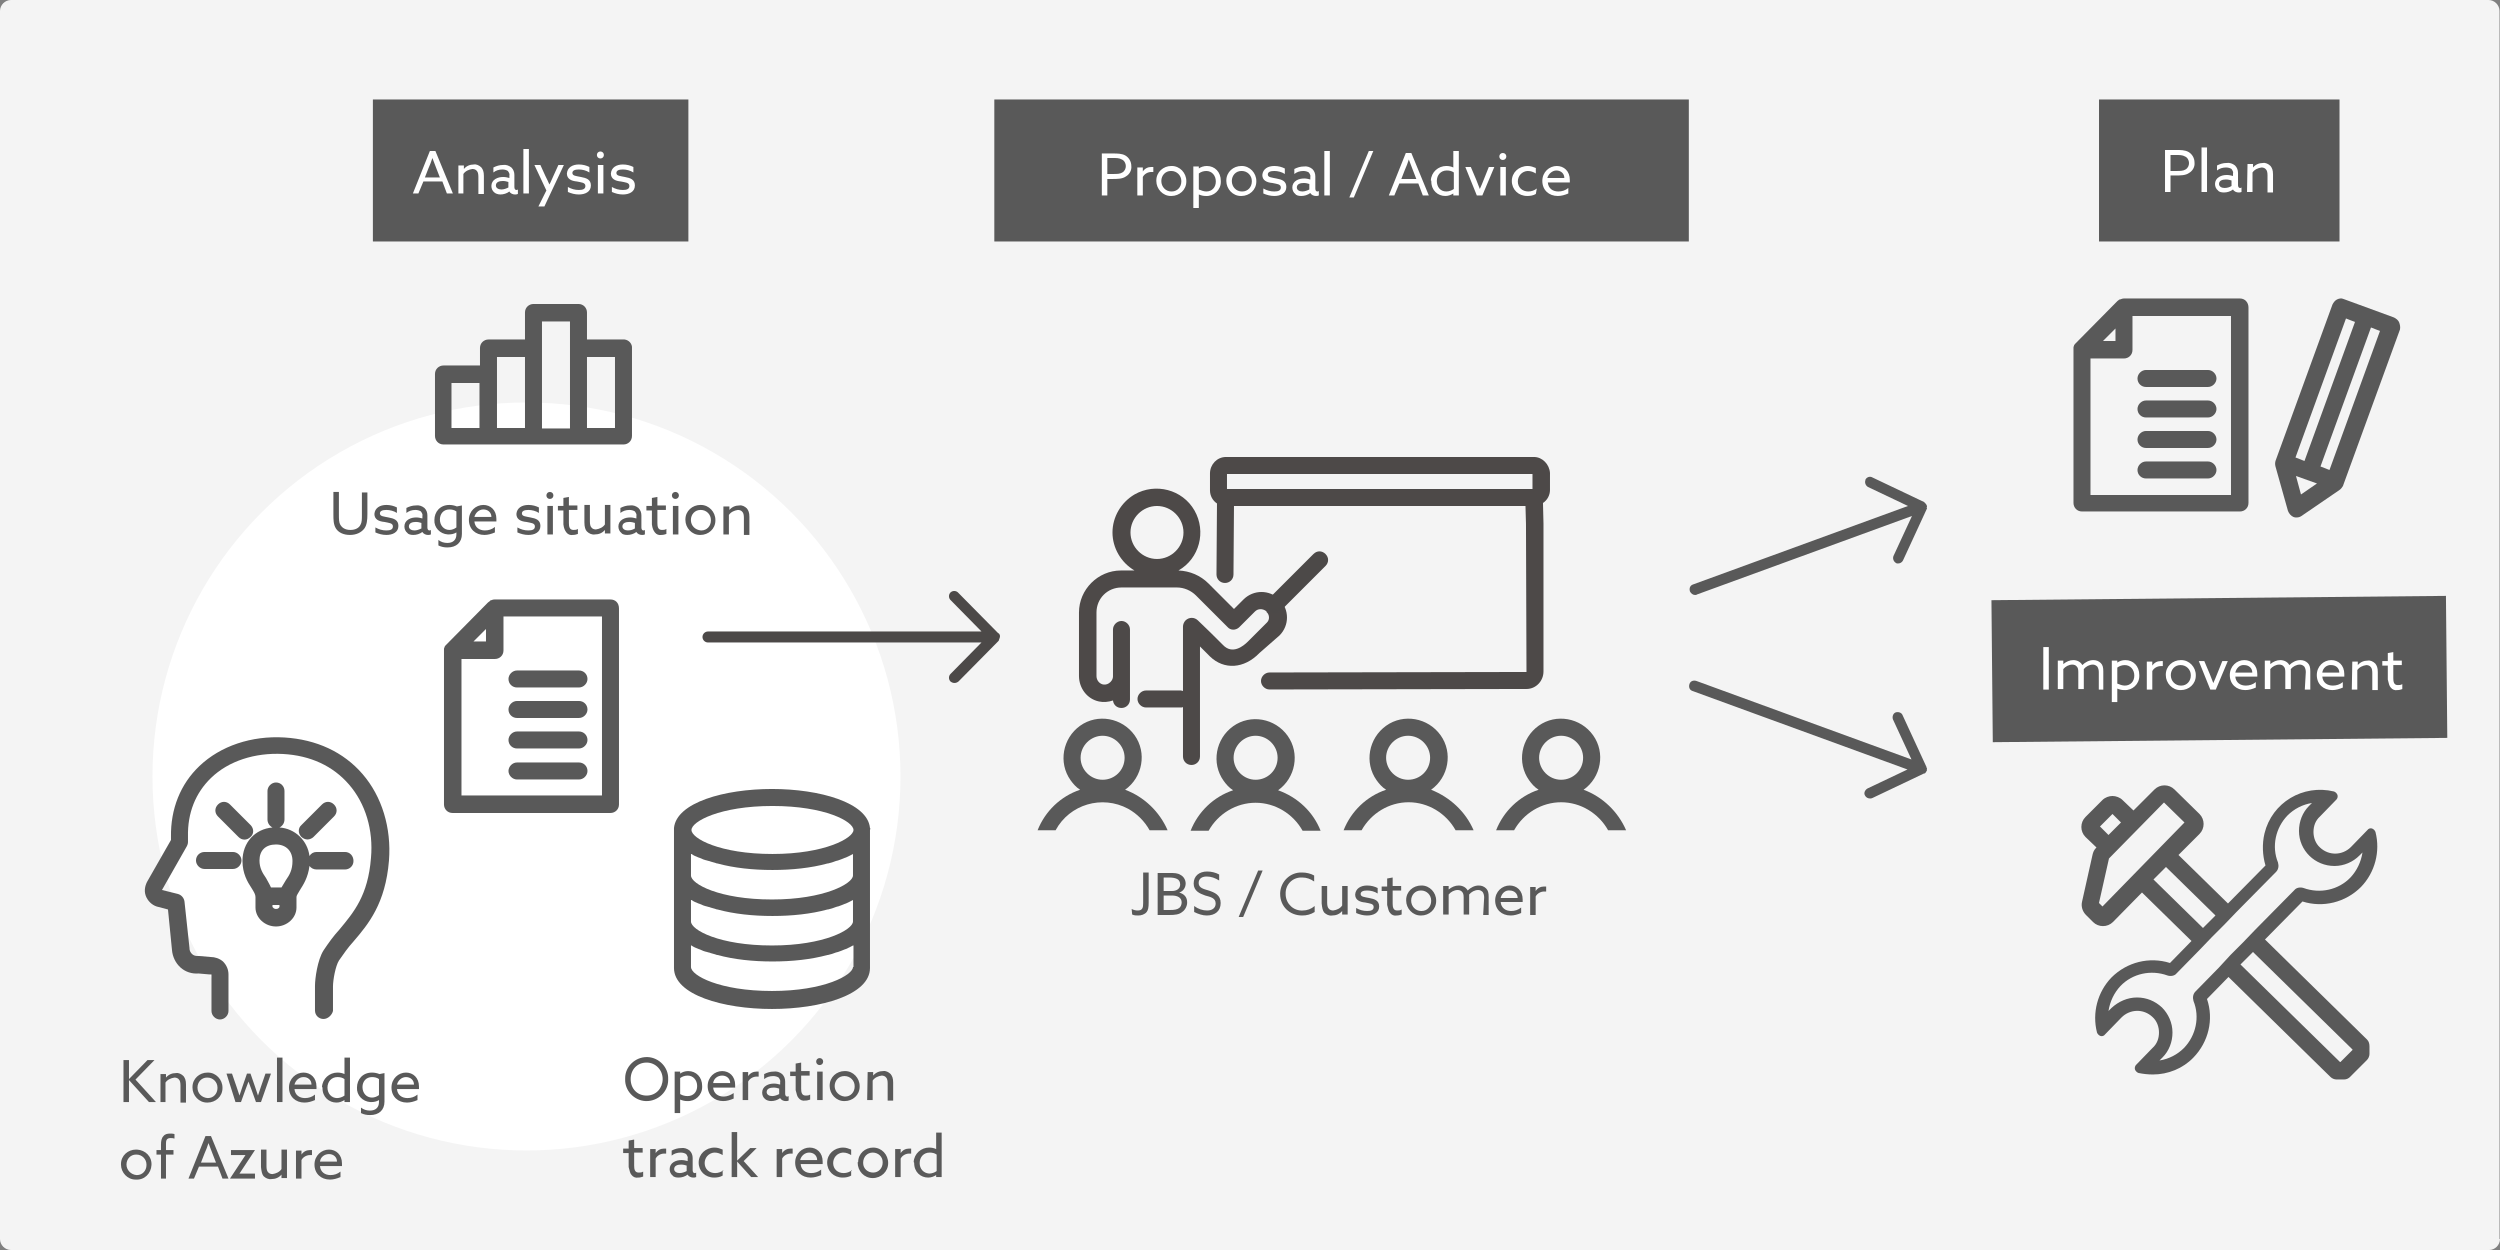 <?xml version="1.0" encoding="utf-8"?>
<!-- Generator: Adobe Illustrator 27.5.0, SVG Export Plug-In . SVG Version: 6.00 Build 0)  -->
<svg version="1.1" id="img07_1_" xmlns="http://www.w3.org/2000/svg" xmlns:xlink="http://www.w3.org/1999/xlink" x="0px" y="0px"
	 viewBox="0 0 500 250" style="enable-background:new 0 0 500 250;" xml:space="preserve">
<rect x="0" y="0" width="500" height="250" fill="#808080" stroke="none"/>
<style type="text/css">
	.st0{fill:#F4F4F4;}
	.st1{fill:#FFFFFF;}
	.st2{fill:#4C4948;}
	.st3{fill:#595959;}
	.st4{fill:#4D4948;}
</style>
<g id="グループ_1">
	<path id="パス_1" class="st0" d="M500,247.8c0,1.2-1,2.2-2.2,2.2H2.2C1,250,0,249,0,247.8V2.2C0,1,1,0,2.2,0h495.5
		c1.2,0,2.2,1,2.2,2.2v245.6H500z"/>
</g>
<g id="グループ_15" transform="translate(59.896 59.596)">
	<circle id="楕円形_1" class="st1" cx="45.4" cy="95.7" r="74.8"/>
	<path id="パス_2" class="st2" d="M140,68.1c0-0.1,0.1-0.2,0.1-0.4l0,0c0-0.1,0-0.3-0.1-0.4c0-0.1-0.1-0.2-0.2-0.2
		c0-0.1,0-0.1-0.1-0.1c0,0,0,0,0,0l-8-8.1c-0.4-0.4-1.1-0.4-1.5,0c-0.4,0.4-0.4,1.1,0,1.5l6.2,6.3H81.7c-0.6,0-1.1,0.5-1.1,1.1
		s0.5,1.1,1.1,1.1h54.7l-6.2,6.3c-0.4,0.4-0.4,1.1,0,1.5c0.5,0.4,1.1,0.4,1.6,0l8-8.1c0-0.1,0-0.1,0.1-0.1c0,0,0,0,0,0
		C139.9,68.2,140,68.2,140,68.1z"/>
	<path id="パス_3" class="st3" d="M325.5,41.8c0-0.1,0-0.3-0.1-0.4l0,0c0-0.1-0.1-0.2-0.2-0.3l-0.2-0.2l-0.1-0.1l-10.3-4.9
		c-0.5-0.3-1.1-0.1-1.4,0.4c0,0,0,0,0,0.1c-0.2,0.5,0,1.1,0.5,1.4l8,3.8l-43,15.7c-0.6,0.2-0.8,0.8-0.6,1.4c0.2,0.4,0.6,0.7,1,0.7
		c0.1,0,0.3,0,0.4-0.1l43-15.7l-3.7,8c-0.2,0.5,0,1.1,0.5,1.4c0.1,0.1,0.3,0.1,0.4,0.1c0.4,0,0.8-0.2,1-0.6l4.8-10.4l0,0V42
		C325.4,42,325.4,41.9,325.5,41.8z"/>
	<path id="パス_4" class="st3" d="M325.5,94.2c0-0.1,0-0.2-0.1-0.3v-0.1l0,0l-4.8-10.4c-0.2-0.5-0.9-0.7-1.4-0.5
		c-0.5,0.2-0.7,0.9-0.5,1.4l0,0l3.7,8l-43-15.7c-0.6-0.2-1.2,0-1.4,0.6c-0.2,0.6,0,1.2,0.6,1.4l43,15.7l-8,3.8
		c-0.5,0.3-0.8,0.9-0.5,1.4c0.2,0.4,0.6,0.6,1,0.6c0.2,0,0.3,0,0.5-0.1l10.3-4.9h0.1c0.1,0,0.2-0.1,0.2-0.2c0.1,0,0.1,0,0.1-0.1
		c0,0,0,0,0,0c0.1-0.1,0.1-0.2,0.2-0.3l0,0C325.4,94.4,325.5,94.3,325.5,94.2z"/>
	<path id="パス_5" class="st3" d="M64.8,8.3h-7.3V2.9c0-0.9-0.7-1.7-1.7-1.7c0,0,0,0,0,0h-9c-0.9,0-1.7,0.7-1.7,1.7c0,0,0,0,0,0
		v5.4h-7.3c-0.9,0-1.7,0.7-1.7,1.7c0,0,0,0,0,0v3.5h-7.3c-0.9,0-1.7,0.7-1.7,1.7c0,0,0,0,0,0v12.4c0,0.9,0.7,1.7,1.7,1.7
		c0,0,0,0,0,0h36c0.9,0,1.7-0.7,1.7-1.7c0,0,0,0,0,0V10.1c0.1-0.9-0.6-1.7-1.5-1.8C64.9,8.3,64.9,8.3,64.8,8.3z M30.4,17H36v9h-5.6
		V17z M39.5,15.3v-3.5h5.6V26h-5.6L39.5,15.3z M48.5,10.1V4.7h5.6v21.4h-5.6V10.1z M63.1,26h-5.6V11.8h5.6V26z"/>
	<g id="グループ_2" transform="translate(181.784 234.492)">
		<path id="パス_69" class="st3" d="M-174.5-188.4c0.5,0.8,1.5,1.3,2.8,1.3c1.3,0,2.3-0.5,2.9-1.3c0.5-0.7,0.6-1.7,0.6-2.9v-4.3
			h-1.1v4.4c0,1,0,1.6-0.3,2.1c-0.3,0.6-1,1-2,1c-1.1,0-1.7-0.5-2-1c-0.3-0.5-0.3-1.1-0.3-2.2v-4.4h-1.1v4.5
			C-175-190.2-175-189.2-174.5-188.4z M-166.6-187.6c0.7,0.3,1.4,0.5,2.2,0.5c1.2,0,2.4-0.5,2.4-1.8c0-1.2-0.9-1.5-2-1.7
			c-0.9-0.2-1.7-0.2-1.7-0.8c0-0.5,0.5-0.7,1.3-0.7c0.7,0,1.5,0.2,2.1,0.6v-1.1c-0.6-0.3-1.3-0.5-2.1-0.5c-1.3,0-2.3,0.6-2.4,1.8
			c0,1.1,0.9,1.5,2,1.6c0.9,0.2,1.7,0.2,1.7,0.9c0,0.6-0.5,0.8-1.3,0.8c-0.8,0-1.5-0.2-2.2-0.6L-166.6-187.6z M-159-187.1
			c0.6,0,1.3-0.2,1.8-0.6h0c0.2,0.4,0.7,0.6,1.1,0.6c0.2,0,0.4,0,0.6-0.1v-0.9c-0.1,0.1-0.2,0.1-0.3,0.1c-0.3,0-0.4-0.3-0.4-0.6
			v-2.4c0-0.6-0.2-1.1-0.6-1.5c-0.5-0.4-1.1-0.6-1.7-0.5c-0.7,0-1.3,0.2-1.9,0.5v1c0.5-0.4,1.1-0.6,1.8-0.6c0.4,0,0.8,0.1,1.1,0.3
			c0.2,0.3,0.4,0.6,0.3,0.9v0.5c-0.4-0.1-0.8-0.2-1.2-0.2c-0.6,0-1.1,0.1-1.6,0.4c-0.5,0.3-0.8,0.8-0.8,1.4c0,0.5,0.2,1,0.6,1.3
			C-160-187.2-159.5-187.1-159-187.1z M-158.8-188c-0.6,0-1.1-0.3-1.1-0.8c0-0.7,0.7-0.9,1.4-0.9c0.4,0,0.8,0.1,1.1,0.2v1.1
			C-157.8-188.2-158.3-188-158.8-188z M-154-185c0.6,0.3,1.2,0.4,1.8,0.4c1.8,0,2.9-1,2.9-2.7v-5.7l-1,0.2c-0.5-0.2-1-0.3-1.5-0.3
			c-1.9,0-3,1.4-3,3c-0.1,1.5,1.1,2.8,2.7,2.9c0,0,0.1,0,0.1,0c0.6,0,1.1-0.1,1.6-0.4l0,0v0.4c0,1.1-0.7,1.7-1.8,1.7
			c-0.7,0-1.3-0.2-1.8-0.6L-154-185z M-153.7-190.2c0-1.1,0.7-2,1.9-2c0.5,0,1,0.1,1.4,0.4v3.2c-0.4,0.3-0.9,0.5-1.4,0.5
			C-152.9-188.1-153.7-189-153.7-190.2z M-142.4-189.8c0-0.2,0-0.4,0-0.5c0-1.8-1.2-2.8-2.6-2.8c-1.5,0-2.9,1.2-2.9,3s1.3,3,3.1,3
			c0.7,0,1.4-0.2,2.1-0.5v-1.1c-0.6,0.5-1.3,0.7-2,0.7c-1.1,0-2-0.6-2.1-1.8L-142.4-189.8z M-145-192.2c0.9,0,1.6,0.6,1.6,1.5
			c0,0,0,0,0,0h-3.4C-146.6-191.5-145.9-192.2-145-192.2z M-138.2-187.6c0.7,0.3,1.4,0.5,2.2,0.5c1.2,0,2.4-0.5,2.4-1.8
			c0-1.2-0.9-1.5-2-1.7c-0.9-0.2-1.7-0.2-1.7-0.8c0-0.5,0.5-0.7,1.3-0.7c0.7,0,1.5,0.2,2.1,0.6v-1.1c-0.6-0.3-1.3-0.5-2.1-0.5
			c-1.3,0-2.3,0.6-2.4,1.8c0,1.1,0.9,1.5,2,1.6c0.9,0.2,1.7,0.2,1.7,0.9c0,0.6-0.5,0.8-1.3,0.8c-0.8,0-1.5-0.2-2.2-0.6V-187.6z
			 M-132.4-195c0,0.4,0.3,0.7,0.7,0.7c0,0,0,0,0,0c0.4,0,0.7-0.3,0.7-0.7c0,0,0,0,0,0c0-0.4-0.3-0.7-0.7-0.7c0,0,0,0,0,0
			C-132.1-195.7-132.4-195.4-132.4-195C-132.4-195-132.4-195-132.4-195z M-132.2-187.2h1.1v-5.7h-1.1V-187.2z M-128.4-187.6
			c0.3,0.4,0.8,0.6,1.3,0.5c0.4,0,0.7-0.1,1-0.2v-1c-0.3,0.2-0.6,0.2-0.9,0.2c-0.8,0-0.9-0.7-0.9-1.4v-2.6h1.7v-0.9h-1.7v-1.7
			l-1.1,0.2v1.6h-1.1v0.9h1.1v2.8C-128.9-188.4-128.7-188-128.4-187.6L-128.4-187.6z M-124.3-187.8c0.4,0.4,1,0.7,1.6,0.6
			c0.8,0,1.5-0.3,2-0.9l0,0v0.7h1.1v-5.7h-1.1v3.9c-0.4,0.6-1.1,0.9-1.8,1c-0.3,0-0.7-0.1-0.9-0.4c-0.2-0.2-0.3-0.6-0.3-1.2v-3.3
			h-1.1v3.5C-124.8-188.7-124.6-188.1-124.3-187.8L-124.3-187.8z M-116.2-187.1c0.6,0,1.3-0.2,1.8-0.6h0c0.2,0.4,0.7,0.6,1.1,0.6
			c0.2,0,0.4,0,0.6-0.1v-0.9c-0.1,0.1-0.2,0.1-0.3,0.1c-0.3,0-0.4-0.3-0.4-0.6v-2.4c0-0.6-0.2-1.1-0.6-1.5c-0.5-0.4-1.1-0.6-1.7-0.5
			c-0.7,0-1.3,0.2-1.9,0.5v1c0.5-0.4,1.1-0.6,1.8-0.6c0.4,0,0.8,0.1,1.1,0.3c0.2,0.3,0.4,0.6,0.3,0.9v0.5c-0.4-0.1-0.8-0.2-1.2-0.2
			c-0.6,0-1.1,0.1-1.6,0.4c-0.5,0.3-0.8,0.8-0.8,1.4c0,0.5,0.2,1,0.6,1.3C-117.2-187.2-116.7-187.1-116.2-187.1z M-116.1-188
			c-0.6,0-1.1-0.3-1.1-0.8c0-0.7,0.7-0.9,1.4-0.9c0.4,0,0.8,0.1,1.1,0.2v1.1C-115-188.2-115.5-188-116.1-188z M-110.7-187.6
			c0.3,0.4,0.8,0.6,1.3,0.5c0.4,0,0.7-0.1,1-0.2v-1c-0.3,0.2-0.6,0.2-0.9,0.2c-0.8,0-0.9-0.7-0.9-1.4v-2.6h1.7v-0.9h-1.7v-1.7
			l-1.1,0.2v1.6h-1.1v0.9h1.1v2.8C-111.2-188.4-111-188-110.7-187.6z M-107.3-195c0,0.4,0.3,0.7,0.7,0.7c0,0,0,0,0,0
			c0.4,0,0.7-0.3,0.7-0.7c0,0,0,0,0,0c0-0.4-0.3-0.7-0.7-0.7c0,0,0,0,0,0C-107-195.7-107.3-195.4-107.3-195
			C-107.3-195-107.3-195-107.3-195z M-107.1-187.2h1.1v-5.7h-1.1V-187.2z M-104.6-190.1c0,1.6,1.3,3,2.9,3c0,0,0.1,0,0.1,0
			c1.6,0,3-1.2,3-2.9c0,0,0-0.1,0-0.1c0-1.6-1.3-3-2.9-3c0,0-0.1,0-0.1,0c-1.6,0-3,1.2-3,2.9C-104.6-190.2-104.6-190.2-104.6-190.1
			L-104.6-190.1z M-103.5-190.1c0-1.1,0.8-2,1.9-2c0,0,0.1,0,0.1,0c1.1,0,2,0.9,2,2c0,0,0,0.1,0,0.1c0,1.1-0.8,2-1.9,2
			c0,0-0.1,0-0.1,0C-102.6-188.1-103.5-188.9-103.5-190.1C-103.5-190-103.5-190.1-103.5-190.1z M-97-187.2h1.1v-3.9
			c0.4-0.6,1.1-0.9,1.8-1c0.3,0,0.7,0.1,0.9,0.4c0.2,0.2,0.3,0.6,0.3,1.2v3.4h1.1v-3.6c0-0.9-0.2-1.3-0.5-1.7
			c-0.4-0.4-1-0.7-1.5-0.6c-0.8,0-1.5,0.3-2,0.9l0,0v-0.7H-97L-97-187.2z"/>
	</g>
	<g id="グループ_4" transform="translate(183.581)">
		<rect id="長方形_1" x="-168.9" y="-39.7" class="st3" width="63.1" height="28.4"/>
		<path id="パス_68" class="st1" d="M-160.9-20.9h1.1l1-2.4h3.8l0.9,2.4h1.2l-3.5-8.5h-1.1L-160.9-20.9z M-157.8-25.9
			c0.3-0.7,0.6-1.4,0.8-2.1h0c0.3,0.7,0.5,1.4,0.8,2.1l0.7,1.8h-3L-157.8-25.9z M-151.9-20.9h1.1v-3.9c0.4-0.6,1.1-0.9,1.8-1
			c0.3,0,0.7,0.1,0.9,0.4c0.2,0.2,0.3,0.6,0.3,1.2v3.4h1.1v-3.6c0-0.9-0.2-1.3-0.5-1.7c-0.4-0.4-1-0.7-1.5-0.6c-0.8,0-1.5,0.3-2,0.9
			l0,0v-0.7h-1.1V-20.9z M-143.4-20.7c0.6,0,1.3-0.2,1.8-0.6h0c0.2,0.4,0.7,0.6,1.1,0.6c0.2,0,0.4,0,0.6-0.1v-0.9
			c-0.1,0.1-0.2,0.1-0.3,0.1c-0.3,0-0.4-0.3-0.4-0.6v-2.4c0-0.6-0.2-1.1-0.6-1.5c-0.5-0.4-1.1-0.6-1.7-0.5c-0.7,0-1.3,0.2-1.9,0.5v1
			c0.5-0.4,1.1-0.6,1.8-0.6c0.4,0,0.8,0.1,1.1,0.3c0.2,0.3,0.4,0.6,0.3,0.9v0.5c-0.4-0.1-0.8-0.2-1.2-0.2c-0.6,0-1.1,0.1-1.6,0.4
			c-0.5,0.3-0.8,0.8-0.8,1.4c0,0.5,0.2,1,0.6,1.3C-144.4-20.9-143.9-20.7-143.4-20.7z M-143.2-21.7c-0.6,0-1.1-0.3-1.1-0.8
			c0-0.7,0.7-0.9,1.4-0.9c0.4,0,0.8,0.1,1.1,0.2v1.1C-142.2-21.9-142.7-21.7-143.2-21.7z M-138.8-20.9h1.1v-8.9h-1.1V-20.9z
			 M-134.6-18.3l3.9-8.3h-1.1l-1,2.2c-0.3,0.6-0.5,1.2-0.8,1.7h0c-0.2-0.5-0.5-1.1-0.8-1.7l-1-2.2h-1.2l2.4,5.1l-1.6,3.2H-134.6z
			 M-129.9-21.2c0.7,0.3,1.4,0.5,2.2,0.5c1.2,0,2.4-0.5,2.4-1.8c0-1.2-0.9-1.5-2-1.7c-0.9-0.2-1.7-0.2-1.7-0.8
			c0-0.5,0.5-0.7,1.3-0.7c0.7,0,1.5,0.2,2.1,0.6v-1.1c-0.6-0.3-1.3-0.5-2.1-0.5c-1.3,0-2.3,0.6-2.4,1.8c0,1.1,0.9,1.5,2,1.6
			c0.9,0.2,1.7,0.2,1.7,0.9c0,0.6-0.5,0.8-1.3,0.8c-0.8,0-1.5-0.2-2.2-0.6L-129.9-21.2z M-124.1-28.6c0,0.4,0.3,0.7,0.7,0.7
			c0.4,0,0.7-0.3,0.7-0.7c0,0,0,0,0,0c0-0.4-0.3-0.7-0.7-0.7c0,0,0,0,0,0C-123.8-29.3-124.1-29-124.1-28.6
			C-124.1-28.6-124.1-28.6-124.1-28.6z M-123.9-20.9h1.1v-5.7h-1.1V-20.9z M-121.1-21.2c0.7,0.3,1.4,0.5,2.2,0.5
			c1.2,0,2.4-0.5,2.4-1.8c0-1.2-0.9-1.5-2-1.7c-0.9-0.2-1.7-0.2-1.7-0.8c0-0.5,0.5-0.7,1.3-0.7c0.7,0,1.5,0.2,2.1,0.6v-1.1
			c-0.6-0.3-1.3-0.5-2.1-0.5c-1.3,0-2.3,0.6-2.4,1.8c0,1.1,0.9,1.5,2,1.6c0.9,0.2,1.7,0.2,1.7,0.9c0,0.6-0.5,0.8-1.3,0.8
			c-0.8,0-1.5-0.2-2.2-0.6V-21.2z"/>
	</g>
	<g id="グループ_6" transform="translate(1197.207)">
		<rect id="長方形_2" x="-837.3" y="-39.7" class="st3" width="48.1" height="28.4"/>
		<path id="パス_74" class="st1" d="M-824.1-21.2h1.1v-3.3h0.9c1.1,0,2.1,0,2.8-0.5c0.7-0.4,1.2-1.2,1.1-2.1
			c0-0.9-0.5-1.7-1.2-2.1c-0.7-0.4-1.6-0.4-2.5-0.4h-2.2V-21.2z M-823-25.5v-3.1h1c0.8,0,1.4,0,1.9,0.3c0.5,0.2,0.8,0.8,0.8,1.3
			c0,0.5-0.2,1-0.7,1.3c-0.5,0.3-1,0.3-2,0.3H-823z M-816.8-21.2h1.1v-8.9h-1.1V-21.2z M-812.3-21.1c0.6,0,1.3-0.2,1.8-0.6h0
			c0.2,0.4,0.7,0.6,1.1,0.6c0.2,0,0.4,0,0.6-0.1v-0.9c-0.1,0.1-0.2,0.1-0.3,0.1c-0.3,0-0.4-0.3-0.4-0.6V-25c0-0.6-0.2-1.1-0.6-1.5
			c-0.5-0.4-1.1-0.6-1.7-0.5c-0.7,0-1.3,0.2-1.9,0.5v1c0.5-0.4,1.1-0.6,1.8-0.6c0.4,0,0.8,0.1,1.1,0.3c0.2,0.3,0.4,0.6,0.3,0.9v0.5
			c-0.4-0.1-0.8-0.2-1.2-0.2c-0.6,0-1.1,0.1-1.6,0.4c-0.5,0.3-0.8,0.8-0.8,1.4c0,0.5,0.2,1,0.6,1.3
			C-813.3-21.2-812.8-21.1-812.3-21.1z M-812.2-22c-0.6,0-1.1-0.3-1.1-0.8c0-0.7,0.7-0.9,1.4-0.9c0.4,0,0.8,0.1,1.1,0.2v1.1
			C-811.1-22.2-811.6-22-812.2-22z M-807.7-21.2h1.1v-3.9c0.4-0.6,1.1-0.9,1.8-1c0.3,0,0.7,0.1,0.9,0.4c0.2,0.2,0.3,0.6,0.3,1.2v3.4
			h1.1v-3.6c0-0.9-0.2-1.3-0.5-1.7c-0.4-0.4-1-0.7-1.5-0.6c-0.8,0-1.5,0.3-2,0.9l0,0v-0.7h-1.1L-807.7-21.2z"/>
	</g>
	<g id="グループ_8" transform="translate(1202.964 298.522)">
		
			<rect id="長方形_3" x="-864.4" y="-238.5" transform="matrix(1 -9.459543e-03 9.459543e-03 1 2.085 -7.757)" class="st3" width="90.9" height="28.4"/>
		<path id="パス_75" class="st1" d="M-854.2-220.2h1.1v-8.5h-1.1V-220.2z M-843.3-220.2h1.1v-3.6c0-0.8-0.1-1.3-0.5-1.7
			c-0.4-0.4-0.9-0.6-1.5-0.6c-0.8,0-1.6,0.4-2.2,1c-0.3-0.6-1-1-1.8-1c-0.7,0-1.4,0.3-2,0.8l0,0v-0.7h-1.1v5.7h1.1v-4
			c0.4-0.5,1.1-0.9,1.8-0.9c0.3,0,0.7,0.1,0.9,0.4c0.2,0.2,0.3,0.5,0.3,1.1v3.4h1.1v-3.6c0-0.1,0-0.3,0-0.4c0.4-0.5,1.1-0.9,1.8-0.9
			c0.3,0,0.6,0.1,0.9,0.4c0.2,0.3,0.3,0.7,0.3,1.1V-220.2z M-839.4-220.4L-839.4-220.4c0.5,0.2,0.9,0.3,1.4,0.3c1.6,0.1,3-1.2,3-2.8
			c0-0.1,0-0.1,0-0.2c0-1.8-1.2-3-2.8-3c-0.6,0-1.2,0.2-1.6,0.5l0,0v-0.4h-1.1v8.3h1.1V-220.4z M-839.4-221.4v-3.2
			c0.4-0.3,0.9-0.5,1.5-0.5c1.1,0,1.9,0.9,1.9,2.1c0,1.2-0.8,2-1.9,2C-838.4-221-838.9-221.2-839.4-221.4z M-833.5-220.2h1.1v-3.7
			c0.3-0.6,1-1,1.7-1c0.1,0,0.3,0,0.4,0v-1c-0.1,0-0.2,0-0.4,0c-0.7,0-1.3,0.3-1.7,0.9l0,0v-0.8h-1.1V-220.2z M-829.7-223.1
			c0,1.6,1.3,3,2.9,3c0,0,0.1,0,0.1,0c1.6,0,3-1.2,3-2.9c0,0,0-0.1,0-0.1c0-1.6-1.3-3-2.9-3c0,0-0.1,0-0.1,0c-1.6,0-3,1.2-3,2.9
			C-829.7-223.2-829.7-223.1-829.7-223.1z M-828.7-223.1c0-1.1,0.8-2,1.9-2c0,0,0.1,0,0.1,0c1.1,0,2,0.9,2,2c0,0,0,0.1,0,0.1
			c0,1.1-0.8,2-1.9,2c0,0-0.1,0-0.1,0C-827.8-221-828.7-221.9-828.7-223.1C-828.7-223-828.7-223.1-828.7-223.1z M-820.8-220.2h1.1
			l2.4-5.7h-1.1l-1,2.5c-0.3,0.7-0.5,1.3-0.8,1.9h0c-0.2-0.6-0.5-1.2-0.7-1.8l-1.1-2.6h-1.1L-820.8-220.2z M-811.4-222.8
			c0-0.2,0-0.4,0-0.5c0-1.8-1.2-2.8-2.6-2.8c-1.5,0-2.9,1.2-2.9,3s1.3,3,3.1,3c0.7,0,1.4-0.2,2.1-0.5v-1.1c-0.6,0.5-1.3,0.7-2,0.7
			c-1.1,0-2-0.6-2.1-1.8L-811.4-222.8z M-814-225.1c0.9,0,1.6,0.6,1.6,1.5c0,0,0,0,0,0h-3.4C-815.6-224.5-814.9-225.2-814-225.1z
			 M-801.9-220.2h1.1v-3.6c0-0.8-0.1-1.3-0.5-1.7c-0.4-0.4-0.9-0.6-1.5-0.6c-0.8,0-1.6,0.4-2.2,1c-0.3-0.6-1-1-1.8-1
			c-0.7,0-1.4,0.3-2,0.8l0,0v-0.7h-1.1v5.7h1.1v-4c0.4-0.5,1.1-0.9,1.8-0.9c0.3,0,0.7,0.1,0.9,0.4c0.2,0.2,0.3,0.5,0.3,1.1v3.4h1.1
			v-3.6c0-0.1,0-0.3,0-0.4c0.4-0.5,1.1-0.9,1.8-0.9c0.3,0,0.6,0.1,0.9,0.4c0.2,0.3,0.3,0.7,0.3,1.1L-801.9-220.2z M-794-222.8
			c0-0.2,0-0.4,0-0.5c0-1.8-1.2-2.8-2.6-2.8c-1.5,0-2.9,1.2-2.9,3s1.3,3,3.1,3c0.7,0,1.4-0.2,2.1-0.5v-1.1c-0.6,0.5-1.3,0.7-2,0.7
			c-1.1,0-2-0.6-2.1-1.8L-794-222.8z M-796.6-225.1c0.9,0,1.6,0.6,1.6,1.5c0,0,0,0,0,0h-3.4C-798.3-224.5-797.5-225.2-796.6-225.1z
			 M-792.5-220.2h1.1v-3.9c0.4-0.6,1.1-0.9,1.8-1c0.3,0,0.7,0.1,0.9,0.4c0.2,0.2,0.3,0.6,0.3,1.2v3.4h1.1v-3.6
			c0-0.9-0.2-1.3-0.5-1.7c-0.4-0.4-1-0.7-1.5-0.6c-0.8,0-1.5,0.3-2,0.9l0,0v-0.7h-1.1L-792.5-220.2z M-784.7-220.6
			c0.3,0.4,0.8,0.6,1.3,0.5c0.4,0,0.7-0.1,1-0.2v-1c-0.3,0.2-0.6,0.2-0.9,0.2c-0.8,0-0.9-0.7-0.9-1.4v-2.6h1.7v-0.9h-1.7v-1.7
			l-1.1,0.2v1.6h-1.1v0.9h1.1v2.8C-785.1-221.4-785-220.9-784.7-220.6z"/>
	</g>
	<g id="グループ_10" transform="translate(535.769)">
		<rect id="長方形_4" x="-396.8" y="-39.7" class="st3" width="138.9" height="28.4"/>
		<path id="パス_72" class="st1" d="M-375.3-20.5h1.1v-3.3h0.9c1.1,0,2.1,0,2.8-0.5c0.7-0.4,1.2-1.2,1.1-2.1
			c0-0.9-0.5-1.7-1.2-2.1c-0.7-0.4-1.6-0.4-2.5-0.4h-2.2V-20.5z M-374.2-24.8V-28h1c0.8,0,1.4,0,1.9,0.3c0.5,0.2,0.8,0.8,0.8,1.3
			c0,0.5-0.2,1-0.7,1.3c-0.5,0.3-1,0.3-2,0.3H-374.2z M-368.2-20.5h1.1v-3.7c0.3-0.6,1-1,1.7-1c0.1,0,0.3,0,0.4,0v-1
			c-0.1,0-0.2,0-0.4,0c-0.7,0-1.3,0.3-1.7,0.9l0,0v-0.8h-1.1V-20.5z M-364.4-23.4c0,1.6,1.3,3,2.9,3c0,0,0.1,0,0.1,0
			c1.6,0,3-1.2,3-2.9c0,0,0-0.1,0-0.1c0-1.6-1.3-3-2.9-3c0,0-0.1,0-0.1,0c-1.6,0-3,1.2-3,2.9C-364.4-23.5-364.4-23.4-364.4-23.4z
			 M-363.4-23.4c0-1.1,0.8-2,1.9-2c0,0,0.1,0,0.1,0c1.1,0,2,0.9,2,2c0,0,0,0.1,0,0.1c0,1.1-0.8,2-1.9,2c0,0-0.1,0-0.1,0
			C-362.5-21.3-363.4-22.2-363.4-23.4C-363.4-23.3-363.4-23.4-363.4-23.4z M-355.9-20.7L-355.9-20.7c0.5,0.2,0.9,0.3,1.4,0.3
			c1.6,0.1,3-1.2,3-2.8c0-0.1,0-0.1,0-0.2c0-1.8-1.2-3-2.8-3c-0.6,0-1.2,0.2-1.6,0.5l0,0v-0.4h-1.1v8.3h1.1L-355.9-20.7z
			 M-355.9-21.7v-3.2c0.4-0.3,0.9-0.5,1.5-0.5c1.1,0,1.9,0.9,1.9,2.1c0,1.2-0.8,2-1.9,2C-354.9-21.3-355.4-21.5-355.9-21.7z
			 M-350.4-23.4c0,1.6,1.3,3,2.9,3c0,0,0.1,0,0.1,0c1.6,0,3-1.2,3-2.9c0,0,0-0.1,0-0.1c0-1.6-1.3-3-2.9-3c0,0-0.1,0-0.1,0
			c-1.6,0-3,1.2-3,2.9C-350.4-23.5-350.4-23.4-350.4-23.4z M-349.3-23.4c0-1.1,0.8-2,1.9-2c0,0,0.1,0,0.1,0c1.1,0,2,0.9,2,2
			c0,0,0,0.1,0,0.1c0,1.1-0.8,2-1.9,2c0,0-0.1,0-0.1,0C-348.4-21.3-349.3-22.2-349.3-23.4C-349.3-23.3-349.3-23.4-349.3-23.4z
			 M-343-20.9c0.7,0.3,1.4,0.5,2.2,0.5c1.2,0,2.4-0.5,2.4-1.8c0-1.2-0.9-1.5-2-1.7c-0.9-0.2-1.7-0.2-1.7-0.8c0-0.5,0.5-0.7,1.3-0.7
			c0.7,0,1.5,0.2,2.1,0.6v-1.1c-0.6-0.3-1.3-0.5-2.1-0.5c-1.3,0-2.3,0.6-2.4,1.8c0,1.1,0.9,1.5,2,1.6c0.9,0.2,1.7,0.2,1.7,0.9
			c0,0.6-0.5,0.8-1.3,0.8c-0.8,0-1.5-0.2-2.2-0.6V-20.9z M-335.4-20.4c0.6,0,1.3-0.2,1.8-0.6h0c0.2,0.4,0.7,0.6,1.1,0.6
			c0.2,0,0.4,0,0.6-0.1v-0.9c-0.1,0.1-0.2,0.1-0.3,0.1c-0.3,0-0.4-0.3-0.4-0.6v-2.4c0-0.6-0.2-1.1-0.6-1.5c-0.5-0.4-1.1-0.6-1.7-0.5
			c-0.7,0-1.3,0.2-1.9,0.5v1c0.5-0.4,1.1-0.6,1.8-0.6c0.4,0,0.8,0.1,1.1,0.3c0.2,0.3,0.4,0.6,0.3,0.9v0.5c-0.4-0.1-0.8-0.2-1.2-0.2
			c-0.6,0-1.1,0.1-1.6,0.4c-0.5,0.3-0.8,0.8-0.8,1.4c0,0.5,0.2,1,0.6,1.3C-336.4-20.5-335.9-20.4-335.4-20.4z M-335.2-21.3
			c-0.6,0-1.1-0.3-1.1-0.8c0-0.7,0.7-0.9,1.4-0.9c0.4,0,0.8,0.1,1.1,0.2v1.1C-334.2-21.5-334.7-21.3-335.2-21.3L-335.2-21.3z
			 M-330.8-20.5h1.1v-8.9h-1.1V-20.5z M-325.8-20.1h0.9l3.9-9.3h-0.9L-325.8-20.1z M-317.9-20.5h1.1l1-2.4h3.8l0.9,2.4h1.2l-3.5-8.5
			h-1.1L-317.9-20.5z M-314.7-25.6c0.3-0.7,0.6-1.4,0.8-2.1h0c0.3,0.7,0.5,1.4,0.8,2.1l0.7,1.8h-3L-314.7-25.6z M-309.4-23.3
			c0,1.8,1.3,2.9,2.8,2.9c0.6,0,1.1-0.2,1.6-0.5l0,0v0.4h1.1v-8.9h-1.1v3.3l0,0c-0.4-0.2-0.9-0.3-1.4-0.3c-1.6,0-3,1.2-3.1,2.9
			C-309.4-23.5-309.4-23.4-309.4-23.3L-309.4-23.3z M-308.3-23.4c0-1.2,0.8-2.1,2-2.1c0.5,0,1,0.1,1.4,0.4v3.3
			c-0.4,0.3-1,0.5-1.5,0.5C-307.6-21.3-308.3-22.2-308.3-23.4L-308.3-23.4z M-300.3-20.5h1.1l2.4-5.7h-1.1l-1,2.5
			c-0.3,0.7-0.5,1.3-0.8,1.9h0c-0.2-0.6-0.5-1.2-0.7-1.8l-1.1-2.6h-1.1L-300.3-20.5z M-295.8-28.3c0,0.4,0.3,0.7,0.7,0.7
			c0,0,0,0,0,0c0.4,0,0.7-0.3,0.7-0.7c0,0,0,0,0,0c0-0.4-0.3-0.7-0.7-0.7c0,0,0,0,0,0C-295.5-29-295.8-28.7-295.8-28.3
			C-295.8-28.3-295.8-28.3-295.8-28.3z M-295.6-20.5h1.1v-5.7h-1.1V-20.5z M-288.3-21.9c-0.5,0.4-1.1,0.6-1.7,0.6
			c-1.2,0-2.1-0.8-2.1-2c0-1.1,0.8-2,1.9-2.1c0,0,0.1,0,0.1,0c0.6,0,1.1,0.2,1.6,0.5V-26c-0.5-0.2-1-0.4-1.6-0.4
			c-1.8,0-3.2,1.3-3.2,3c0,1.7,1.3,3,3.1,3c0.6,0,1.2-0.1,1.7-0.4L-288.3-21.9z M-281.7-23.1c0-0.2,0-0.4,0-0.5
			c0-1.8-1.2-2.8-2.6-2.8c-1.5,0-2.9,1.2-2.9,3s1.3,3,3.1,3c0.7,0,1.4-0.2,2.1-0.5v-1.1c-0.6,0.5-1.3,0.7-2,0.7
			c-1.1,0-2-0.6-2.1-1.8L-281.7-23.1z M-284.4-25.5c0.9,0,1.6,0.6,1.6,1.5c0,0,0,0,0,0h-3.4C-286-24.8-285.2-25.5-284.4-25.5
			L-284.4-25.5z"/>
	</g>
	<path id="パス_24" class="st3" d="M114.1,106c-0.5-5.1-10.1-7.8-19.6-7.8s-19.1,2.7-19.6,7.8v28c0,5.4,9.9,8.2,19.6,8.2
		s19.6-2.8,19.6-8.2v-27.6C114.2,106.2,114.2,106.1,114.1,106z M110.7,120.4v4.3c0,1.6-5.7,4.8-16.2,4.8s-16.2-3.1-16.2-4.8v-4.3
		h0.1c0.4,0.3,0.9,0.5,1.4,0.7c0.1,0,0.2,0.1,0.3,0.1c0.4,0.2,0.9,0.4,1.4,0.5c0.1,0,0.2,0.1,0.4,0.1c0.5,0.2,1.1,0.3,1.6,0.5h0.1
		c3.3,0.9,7.1,1.3,11,1.3c3.9,0,7.7-0.4,11-1.3h0.1c0.5-0.1,1.1-0.3,1.6-0.5c0.1,0,0.2-0.1,0.4-0.1c0.5-0.2,0.9-0.3,1.3-0.5
		c0.1,0,0.2-0.1,0.3-0.1C109.7,120.9,110.2,120.7,110.7,120.4L110.7,120.4z M110.7,111.2v4.3c0,1.6-5.7,4.8-16.2,4.8
		s-16.2-3.1-16.2-4.8v-4.3h0.1c0.4,0.3,0.9,0.5,1.4,0.7c0.1,0,0.2,0.1,0.3,0.1c0.4,0.2,0.9,0.4,1.4,0.5c0.1,0,0.2,0.1,0.4,0.1
		c0.5,0.2,1.1,0.3,1.6,0.5h0.1c3.3,0.9,7.1,1.3,11,1.3c3.9,0,7.7-0.4,11-1.3h0.1c0.5-0.1,1.1-0.3,1.6-0.5c0.1,0,0.3-0.1,0.4-0.1
		c0.5-0.2,0.9-0.3,1.3-0.5c0.1,0,0.2-0.1,0.3-0.1C109.7,111.7,110.2,111.5,110.7,111.2L110.7,111.2z M94.6,101.6
		c10.5,0,16.2,3.1,16.2,4.8c0,1.6-5.7,4.8-16.2,4.8s-16.2-3.1-16.2-4.8C78.4,104.7,84.1,101.6,94.6,101.6z M110.7,133.8
		c0,1.6-5.7,4.8-16.2,4.8s-16.2-3.1-16.2-4.8v-4.3h0.1c0.4,0.3,0.9,0.5,1.4,0.7c0.1,0,0.2,0.1,0.3,0.1c0.4,0.2,0.9,0.4,1.4,0.5
		c0.1,0,0.2,0.1,0.4,0.1c0.5,0.2,1.1,0.3,1.6,0.5h0.1c3.3,0.9,7.1,1.3,11,1.3s7.7-0.4,11-1.3h0.1c0.5-0.1,1.1-0.3,1.6-0.5
		c0.1,0,0.3-0.1,0.4-0.1c0.5-0.2,0.9-0.3,1.3-0.5c0.1,0,0.2-0.1,0.3-0.1c0.5-0.2,1-0.5,1.4-0.7h0.1v4.3L110.7,133.8z"/>
	<g id="グループ_11" transform="translate(561.524 371.055)">
		<path id="パス_25" class="st3" d="M-396.4-272.7c3.5-2.5,4.4-7.4,1.9-10.9c-2.5-3.5-7.4-4.4-10.9-1.9c-3.5,2.5-4.4,7.4-1.9,10.9
			c0.5,0.7,1.1,1.4,1.9,1.9c-3.9,1.3-7,4.3-8.5,8.1h3.6c2.8-5.2,9.3-7.1,14.5-4.3c1.8,1,3.3,2.5,4.3,4.3h3.6
			C-389.5-268.3-392.6-271.3-396.4-272.7z M-400.9-274.7c-2.4,0-4.4-2-4.4-4.4c0-2.4,2-4.4,4.4-4.4s4.4,2,4.4,4.4l0,0
			C-396.5-276.6-398.5-274.7-400.9-274.7L-400.9-274.7z"/>
		<path id="パス_26" class="st3" d="M-365.8-272.6c3.5-2.5,4.4-7.4,1.9-10.9s-7.4-4.4-10.9-1.9s-4.4,7.4-1.9,10.9
			c0.5,0.7,1.1,1.4,1.9,1.9c-3.9,1.3-7,4.3-8.5,8.1h3.6c1.9-3.4,5.5-5.6,9.4-5.6c3.9,0,7.5,2.2,9.4,5.6h3.6
			C-358.8-268.3-361.9-271.2-365.8-272.6z M-370.3-274.7c-2.4,0-4.4-2-4.4-4.4s2-4.4,4.4-4.4c2.4,0,4.4,2,4.4,4.4
			C-365.9-276.6-367.9-274.7-370.3-274.7z"/>
		<path id="パス_27" class="st3" d="M-335.2-272.7c3.5-2.5,4.4-7.4,1.9-10.9c-2.5-3.5-7.4-4.4-10.9-1.9c-3.5,2.5-4.4,7.4-1.9,10.9
			c0.5,0.7,1.1,1.4,1.9,1.9c-3.9,1.3-7,4.3-8.5,8.1h3.6c1.9-3.4,5.5-5.6,9.4-5.6c3.9,0,7.5,2.2,9.4,5.6h3.6
			C-328.3-268.3-331.4-271.2-335.2-272.7z M-339.8-274.7c-2.4,0-4.4-2-4.4-4.4c0-2.4,2-4.4,4.4-4.4s4.4,2,4.4,4.4
			C-335.4-276.6-337.4-274.7-339.8-274.7C-339.8-274.7-339.8-274.7-339.8-274.7z"/>
		<path id="パス_28" class="st3" d="M-304.7-272.7c3.5-2.5,4.4-7.4,1.9-10.9c-2.5-3.5-7.4-4.4-10.9-1.9c-3.5,2.5-4.4,7.4-1.9,10.9
			c0.5,0.7,1.1,1.4,1.9,1.9c-3.9,1.3-7,4.3-8.5,8.1h3.6c1.9-3.4,5.5-5.6,9.4-5.6c3.9,0,7.5,2.2,9.4,5.6h3.6
			C-297.8-268.3-300.9-271.3-304.7-272.7z M-309.2-274.7c-2.4,0-4.4-2-4.4-4.4c0-2.4,2-4.4,4.4-4.4c2.4,0,4.4,2,4.4,4.4
			C-304.8-276.6-306.8-274.7-309.2-274.7L-309.2-274.7z"/>
	</g>
	<path id="パス_29" class="st4" d="M196,67.5c2-2,2-5.2,0-7.2s-5.2-2-7.2,0l-1.9,1.9l-5.1-5.1c-1.6-1.6-3.7-2.5-6-2.6
		c4.2-2.4,5.6-7.8,3.2-12c-2.4-4.2-7.8-5.6-12-3.2c-2.7,1.6-4.4,4.5-4.4,7.6c0,3.1,1.7,6,4.4,7.6h-2.7c-4.6,0-8.4,3.8-8.4,8.4v12.7
		c0,2.4,1.6,4.6,4,5.1c0.9,0.2,1.9,0.1,2.8-0.2c0.1,0.9,0.8,1.5,1.7,1.5c0.9,0,1.7-0.7,1.7-1.7c0,0,0,0,0,0v-14
		c0-0.9-0.8-1.7-1.7-1.7s-1.7,0.8-1.7,1.7v9.4c0,0.4-0.2,0.8-0.5,1.1c-0.4,0.4-0.9,0.6-1.5,0.5c-0.8-0.2-1.3-0.9-1.3-1.7V62.9
		c0-2.8,2.2-5,5-5h11.1c1.4,0,2.8,0.6,3.8,1.6l6.3,6.3c0.6,0.7,1.6,0.7,2.3,0.1c0,0,0.1-0.1,0.1-0.1l3.1-3.1
		c0.6-0.6,1.5-0.6,2.2-0.1c0.1,0,0.1,0.1,0.1,0.2c0.6,0.5,0.7,1.5,0.1,2.1c0,0-0.1,0.1-0.1,0.1l-3.7,3.7c-0.9,0.9-3.1,2.7-5,0.7
		l-0.1-0.1c-1.8-1.8-3-3-4.9-4.8c-0.7-0.7-1.8-0.7-2.5,0c-0.3,0.3-0.5,0.8-0.5,1.2v12.9c-0.1,0-0.3-0.1-0.4-0.1h-7
		c-0.9,0-1.7,0.8-1.7,1.7s0.8,1.7,1.7,1.7h7c0.2,0,0.3,0,0.4-0.1v9.9c0,0.9,0.7,1.7,1.7,1.7c0,0,0,0,0,0l0,0c0.9,0,1.7-0.7,1.7-1.7
		c0,0,0,0,0,0v-22l1.9,1.9l0.1,0.1c2.8,2.7,6.8,2.5,9.9-0.7L196,67.5z M171.5,52.2c-2.9,0-5.3-2.4-5.3-5.3c0-2.9,2.4-5.3,5.3-5.3
		c2.9,0,5.3,2.4,5.3,5.3C176.8,49.8,174.4,52.2,171.5,52.2L171.5,52.2z"/>
	<path id="パス_30" class="st4" d="M246.9,31.8h-61.6c-1.8,0-3.2,1.5-3.2,3.3c0,0,0,0,0,0v3.4c0,1,0.5,2,1.4,2.6l-0.1,14.2
		c0,0.9,0.7,1.7,1.7,1.7c0,0,0,0,0,0l0,0c0.9,0,1.7-0.7,1.7-1.7c0,0,0,0,0,0l0.1-13.7h58.3l0.1,3.6l0.1,29.6L194,74.9
		c-0.9,0-1.7,0.8-1.7,1.7s0.8,1.7,1.7,1.7l0,0l51.4-0.1c1.9,0,3.4-1.6,3.4-3.5V45.1l-0.1-4.1c0.9-0.6,1.4-1.6,1.4-2.6V35
		C250,33.3,248.6,31.8,246.9,31.8z M246.6,38.2h-61.1v-3h61.1L246.6,38.2z"/>
	<path id="パス_31" class="st3" d="M4.8,144.2c-0.9,0-1.7-0.7-1.7-1.7c0,0,0,0,0,0v-4.9c0-1.5,0.5-5.2,1.7-7.1
		c1-1.5,2-2.9,3.2-4.2c2.9-3.5,5.7-6.8,6.3-14.3c0.5-5.6-1.1-10.9-4.4-14.7c-3.2-3.7-7.7-5.8-13.2-6.1c-5.6-0.3-10.9,1.4-14.4,4.8
		c-3.1,3-4.7,7-4.6,11.7v1.1c0,0.3-0.1,0.6-0.2,0.8l-5,8.8l3.2,0.8c0.7,0.2,1.2,0.8,1.3,1.5l1,9.3v0.1c0,0.4,0.2,0.8,0.5,1.1
		c0.3,0.3,0.7,0.4,1.1,0.4h0.3l2.3,0.2c0.9,0,1.8,0.3,2.5,0.9c0.7,0.7,1.1,1.6,1.1,2.6v7.3c0,0.9-0.8,1.7-1.7,1.7
		c-0.9,0-1.7-0.8-1.7-1.7c0,0,0,0,0,0v-7.3h-0.3l-2.3-0.2c-1.3,0.1-2.6-0.3-3.6-1.2c-1-0.9-1.6-2.2-1.7-3.5l-0.8-8.1l-1.9-0.5
		c-1-0.2-1.9-0.9-2.4-1.9c-0.5-1-0.4-2.1,0.1-3.1l4.8-8.4v-0.6c-0.1-5.6,1.9-10.6,5.7-14.2c4.2-4,10.4-6.1,17-5.7
		c6.4,0.4,11.8,2.9,15.6,7.3c3.9,4.5,5.8,10.8,5.3,17.3c-0.7,8.6-4.1,12.7-7.1,16.2c-1.1,1.2-2,2.5-2.9,3.8
		c-0.7,1.1-1.2,3.9-1.2,5.2v4.9C6.5,143.4,5.7,144.2,4.8,144.2z"/>
	<path id="パス_32" class="st3" d="M-13.3,110.8H-19c-0.9,0-1.7,0.7-1.7,1.7c0,0,0,0,0,0c0,0.9,0.8,1.7,1.7,1.7h5.7
		c0.9,0,1.7-0.8,1.7-1.7S-12.4,110.8-13.3,110.8L-13.3,110.8z"/>
	<path id="パス_33" class="st3" d="M-12.2,107.8c0.7,0.7,1.7,0.7,2.4,0c0,0,0,0,0,0c0.7-0.6,0.7-1.6,0.1-2.3c0,0-0.1-0.1-0.1-0.1
		l-4.1-4.1c-0.7-0.7-1.7-0.7-2.4,0c-0.7,0.7-0.7,1.7,0,2.4L-12.2,107.8z"/>
	<path id="パス_34" class="st3" d="M1.6,108.3c0.4,0,0.9-0.2,1.2-0.5l4.1-4.1c0.7-0.7,0.7-1.7,0-2.4c-0.7-0.7-1.7-0.7-2.4,0
		l-4.1,4.1c-0.7,0.6-0.7,1.6-0.1,2.3c0,0,0.1,0.1,0.1,0.1C0.7,108.1,1.2,108.3,1.6,108.3z"/>
	<path id="パス_35" class="st3" d="M9.1,110.8H3.4c-0.6,0-1.1,0.3-1.4,0.8c-0.4-3.1-2.9-5.5-6-5.7c0.6-0.3,1-0.9,1-1.6v-5.7
		c0-0.9-0.7-1.7-1.7-1.7c0,0,0,0,0,0c-0.9,0-1.7,0.8-1.7,1.7v5.7c0,0.7,0.4,1.3,1,1.6c-3.5,0.3-6,3-6,6.7c0,2.5,1,4.2,1.8,5.4
		c0.5,0.8,0.8,1.3,0.8,1.8v2.1c0,2.1,1.9,3.8,4.1,3.8s4.1-1.7,4.1-3.8v-2.1c0-0.3,0.3-0.7,0.7-1.4c0.7-1.1,1.6-2.5,1.9-4.8
		c0.3,0.4,0.8,0.7,1.4,0.7h5.7c0.9,0,1.7-0.7,1.7-1.7c0,0,0,0,0,0C10.8,111.6,10.1,110.8,9.1,110.8z M-4.7,109.3
		c2,0,3.3,1.3,3.3,3.3c0,1.8-0.6,2.8-1.3,3.8l-0.9,1.5h-2.1c-0.3-0.7-0.7-1.3-1-1.9c-0.7-1-1.3-2-1.3-3.5
		C-8,110.5-6.8,109.3-4.7,109.3L-4.7,109.3z M-4,121.8c-0.2,0.4-0.7,0.5-1.1,0.3c-0.1-0.1-0.2-0.2-0.3-0.3v-0.4H-4V121.8z"/>
	<g id="グループ_12" transform="translate(0 564.519)">
		<path id="パス_70" class="st3" d="M-35.2-403.7h1.1v-4.4l0,0l4,4.4h1.4l-4.1-4.5l3.8-3.9h-1.4l-3.7,3.8l0,0v-3.8h-1.1V-403.7z
			 M-27.9-403.7h1.1v-3.9c0.4-0.6,1.1-0.9,1.8-1c0.3,0,0.7,0.1,0.9,0.4c0.2,0.2,0.3,0.6,0.3,1.2v3.4h1.1v-3.6c0-0.9-0.2-1.3-0.5-1.7
			c-0.4-0.4-1-0.7-1.5-0.6c-0.8,0-1.5,0.3-2,0.9l0,0v-0.7h-1.1V-403.7z M-21.4-406.6c0,1.6,1.3,3,2.9,3c0,0,0.1,0,0.1,0
			c1.6,0,3-1.2,3-2.9c0,0,0-0.1,0-0.1c0-1.6-1.3-3-2.9-3c0,0-0.1,0-0.1,0c-1.6,0-3,1.2-3,2.9C-21.4-406.7-21.4-406.6-21.4-406.6z
			 M-20.4-406.6c0-1.1,0.8-2,1.9-2c0,0,0.1,0,0.1,0c1.1,0,2,0.9,2,2c0,0,0,0.1,0,0.1c0,1.1-0.8,2-1.9,2c0,0-0.1,0-0.1,0
			C-19.5-404.6-20.4-405.4-20.4-406.6C-20.4-406.5-20.4-406.6-20.4-406.6z M-12.8-403.7h1.1l0.9-2.5c0.2-0.5,0.4-1.1,0.6-1.6h0
			c0.2,0.5,0.4,1.1,0.6,1.6l0.9,2.5h1l2-5.7h-1.1l-0.9,2.6c-0.2,0.6-0.4,1.2-0.6,1.8h0c-0.2-0.6-0.4-1.2-0.6-1.8l-0.9-2.6h-0.7
			l-0.9,2.6c-0.2,0.6-0.4,1.2-0.6,1.8h0c-0.2-0.6-0.4-1.2-0.6-1.8l-0.9-2.6h-1.1L-12.8-403.7z M-4.5-403.7h1.1v-8.9h-1.1V-403.7z
			 M3.4-406.3c0-0.2,0-0.4,0-0.5c0-1.8-1.2-2.8-2.6-2.8c-1.5,0-2.9,1.2-2.9,3s1.3,3,3.1,3c0.7,0,1.4-0.2,2.1-0.5v-1.1
			c-0.6,0.5-1.3,0.7-2,0.7c-1.1,0-2-0.6-2.1-1.8L3.4-406.3z M0.8-408.7c0.9,0,1.6,0.6,1.6,1.5c0,0,0,0,0,0H-1
			C-0.8-408-0.1-408.7,0.8-408.7z M4.6-406.5c0,1.8,1.3,2.9,2.8,2.9c0.6,0,1.1-0.2,1.6-0.5l0,0v0.4h1.1v-8.9H9v3.3l0,0
			c-0.4-0.2-0.9-0.3-1.4-0.3c-1.6,0-3,1.2-3.1,2.9C4.6-406.7,4.6-406.6,4.6-406.5z M5.6-406.6c0-1.2,0.8-2.1,2-2.1
			c0.5,0,1,0.1,1.4,0.4v3.3c-0.4,0.3-1,0.5-1.5,0.5C6.4-404.5,5.6-405.4,5.6-406.6z M12.3-401.5c0.6,0.3,1.2,0.4,1.8,0.4
			c1.8,0,2.9-1,2.9-2.7v-5.7l-1,0.2c-0.5-0.2-1-0.3-1.5-0.3c-1.9,0-3,1.4-3,3c-0.1,1.5,1.1,2.8,2.7,2.9c0,0,0.1,0,0.1,0
			c0.6,0,1.1-0.1,1.6-0.4l0,0v0.4c0,1.1-0.7,1.7-1.8,1.7c-0.7,0-1.3-0.2-1.8-0.6L12.3-401.5z M12.6-406.7c0-1.1,0.7-2,1.9-2
			c0.5,0,1,0.1,1.4,0.4v3.2c-0.4,0.3-0.9,0.5-1.4,0.5C13.4-404.6,12.6-405.5,12.6-406.7z M23.9-406.3c0-0.2,0-0.4,0-0.5
			c0-1.8-1.2-2.8-2.6-2.8c-1.5,0-2.9,1.2-2.9,3s1.3,3,3.1,3c0.7,0,1.4-0.2,2.1-0.5v-1.1c-0.6,0.5-1.3,0.7-2,0.7
			c-1.1,0-2-0.6-2.1-1.8L23.9-406.3z M21.3-408.7c0.9,0,1.6,0.6,1.6,1.5c0,0,0,0,0,0h-3.4C19.7-408,20.4-408.7,21.3-408.7z
			 M-35.7-391.2c0,1.6,1.3,3,2.9,3c0,0,0.1,0,0.1,0c1.7,0.1,3-1.2,3.1-2.9c0.1-1.7-1.2-3-2.9-3.1c-0.1,0-0.1,0-0.2,0
			c-1.6,0-3,1.2-3,2.9C-35.7-391.3-35.7-391.3-35.7-391.2z M-34.6-391.2c0-1.1,0.8-2,1.9-2c0,0,0.1,0,0.1,0c1.1,0,2,0.9,2,2
			c0,0,0,0.1,0,0.1c0,1.1-0.8,2-1.9,2c0,0-0.1,0-0.1,0C-33.7-389.2-34.6-390.1-34.6-391.2C-34.6-391.2-34.6-391.2-34.6-391.2z
			 M-27.8-388.4h1.1v-4.8h1.5v-0.9h-1.5v-1.3c0-0.6,0.1-1.1,0.9-1.1c0.3,0,0.5,0,0.8,0.1v-0.9c-0.3-0.1-0.6-0.1-0.9-0.1
			c-0.5,0-1,0.1-1.3,0.5c-0.4,0.4-0.5,1-0.5,1.7v1.1h-0.9v0.9h0.9V-388.4z M-22.2-388.4h1.1l1-2.4h3.8l0.9,2.4h1.2l-3.5-8.5h-1.1
			L-22.2-388.4z M-19-393.4c0.3-0.7,0.6-1.4,0.8-2.1h0c0.3,0.7,0.5,1.4,0.8,2.1l0.7,1.8h-3L-19-393.4z M-8.9-388.4v-1H-12l0,0
			l3.1-4.7l0,0h-4.8v1h2.9l0,0l-3.1,4.7l0,0H-8.9z M-7.2-388.9c0.4,0.4,1,0.7,1.6,0.6c0.8,0,1.5-0.3,2-0.9l0,0v0.7h1.1v-5.7h-1.1
			v3.9c-0.4,0.6-1.1,0.9-1.8,1c-0.3,0-0.7-0.1-0.9-0.4c-0.2-0.2-0.3-0.6-0.3-1.2v-3.3h-1.1v3.5C-7.6-389.8-7.5-389.3-7.2-388.9z
			 M-0.7-388.4h1.1v-3.7c0.3-0.6,1-1,1.7-1c0.1,0,0.3,0,0.4,0v-1c-0.1,0-0.2,0-0.4,0c-0.7,0-1.3,0.3-1.7,0.9l0,0v-0.8h-1.1
			L-0.7-388.4z M8.5-390.9c0-0.2,0-0.4,0-0.5c0-1.8-1.2-2.8-2.6-2.8c-1.5,0-2.9,1.2-2.9,3s1.3,3,3.1,3c0.7,0,1.4-0.2,2.1-0.5v-1.1
			c-0.6,0.5-1.3,0.7-2,0.7c-1.1,0-2-0.6-2.1-1.8L8.5-390.9z M5.9-393.3c0.9,0,1.6,0.6,1.6,1.5c0,0,0,0,0,0H4.1
			C4.2-392.7,5-393.3,5.9-393.3z"/>
	</g>
	<g id="グループ_13" transform="translate(612.136 457.904)">
		<path id="パス_73" class="st3" d="M-445.6-334.6c0.4,0.2,0.8,0.2,1.2,0.2c0.6,0,1.3-0.2,1.7-0.7c0.3-0.4,0.4-0.9,0.4-1.9v-6
			h-1.1v6.1c0,0.9-0.1,1.5-1.1,1.5c-0.4,0-0.8-0.1-1.2-0.3L-445.6-334.6z M-440.4-334.5h2.2c1.2,0,2-0.1,2.6-0.6
			c0.6-0.4,1-1.2,1-1.9c0-1.1-0.6-1.7-1.6-2v0c0.8-0.2,1.3-1,1.3-1.8c0-0.7-0.4-1.4-1-1.7c-0.6-0.4-1.2-0.4-2.3-0.4h-2.3V-334.5z
			 M-439.3-339.3v-2.7h1c0.8,0,1.3,0.1,1.7,0.3c0.4,0.2,0.6,0.6,0.6,1.1c0,0.9-0.8,1.3-1.6,1.3H-439.3z M-439.3-335.5v-2.9h1.6
			c1.3,0,2,0.5,2,1.4c0,0.4-0.2,0.9-0.5,1.1c-0.4,0.3-0.9,0.4-1.9,0.4L-439.3-335.5z M-433.2-335.1c0.8,0.4,1.7,0.7,2.5,0.7
			c1.7,0,2.8-0.9,2.8-2.5c0-1.6-1.2-2.1-2.4-2.5c-1-0.3-2-0.5-2-1.5c0-0.9,0.7-1.3,1.6-1.3c0.9,0,1.7,0.3,2.5,0.8v-1.2
			c-0.7-0.4-1.6-0.6-2.4-0.6c-1.6,0-2.7,0.9-2.7,2.4c0,1.5,1.2,2,2.3,2.4c1.1,0.3,2.1,0.5,2.1,1.6c0,0.9-0.7,1.4-1.7,1.4
			c-0.9,0-1.8-0.3-2.6-0.9V-335.1z M-424.3-334.1h0.9l3.9-9.3h-0.9L-424.3-334.1z M-416-338.7c0,2.5,1.9,4.3,4.4,4.3
			c0.9,0,1.7-0.2,2.5-0.7v-1.2c-0.7,0.6-1.5,0.9-2.4,0.9c-1.8,0.1-3.3-1.3-3.4-3.1c0-0.1,0-0.2,0-0.2c-0.1-1.8,1.3-3.3,3.1-3.3
			c0.1,0,0.1,0,0.2,0c0.9,0,1.7,0.3,2.4,0.8v-1.2c-0.7-0.4-1.6-0.6-2.4-0.6c-2.4-0.1-4.3,1.8-4.4,4.1
			C-416-338.9-416-338.8-416-338.7z M-407.2-335c0.4,0.4,1,0.7,1.6,0.6c0.8,0,1.5-0.3,2-0.9l0,0v0.7h1.1v-5.7h-1.1v3.9
			c-0.4,0.6-1.1,0.9-1.8,1c-0.3,0-0.7-0.1-0.9-0.4c-0.2-0.2-0.3-0.6-0.3-1.2v-3.3h-1.1v3.5C-407.6-335.9-407.5-335.4-407.2-335
			L-407.2-335z M-400.8-334.9c0.7,0.3,1.4,0.5,2.2,0.5c1.2,0,2.4-0.5,2.4-1.8c0-1.2-0.9-1.5-2-1.7c-0.9-0.2-1.7-0.2-1.7-0.8
			c0-0.5,0.5-0.7,1.3-0.7c0.7,0,1.5,0.2,2.1,0.6v-1.1c-0.6-0.3-1.3-0.5-2.1-0.5c-1.3,0-2.3,0.6-2.4,1.8c0,1.1,0.9,1.5,2,1.6
			c0.9,0.2,1.7,0.2,1.7,0.9c0,0.6-0.5,0.8-1.3,0.8c-0.8,0-1.5-0.2-2.2-0.6V-334.9z M-394-334.9c0.3,0.4,0.8,0.6,1.3,0.5
			c0.4,0,0.7-0.1,1-0.2v-1c-0.3,0.2-0.6,0.2-0.9,0.2c-0.8,0-0.9-0.7-0.9-1.4v-2.6h1.7v-0.9h-1.7v-1.7l-1.1,0.2v1.6h-1.1v0.9h1.1v2.8
			C-394.4-335.7-394.3-335.2-394-334.9L-394-334.9z M-390.8-337.4c0,1.6,1.3,3,2.9,3c0,0,0.1,0,0.1,0c1.6,0,3-1.2,3-2.9
			c0,0,0-0.1,0-0.1c0-1.6-1.3-3-2.9-3c0,0-0.1,0-0.1,0c-1.6,0-3,1.2-3,2.9C-390.8-337.5-390.8-337.4-390.8-337.4L-390.8-337.4z
			 M-389.8-337.4c0-1.1,0.8-2,1.9-2c0,0,0.1,0,0.1,0c1.1,0,2,0.9,2,2c0,0,0,0.1,0,0.1c0,1.1-0.8,2-1.9,2c0,0-0.1,0-0.1,0
			C-388.9-335.3-389.8-336.2-389.8-337.4C-389.8-337.3-389.8-337.4-389.8-337.4L-389.8-337.4z M-375.4-334.5h1.1v-3.6
			c0-0.8-0.1-1.3-0.5-1.7c-0.4-0.4-0.9-0.6-1.5-0.6c-0.8,0-1.6,0.4-2.2,1c-0.3-0.6-1-1-1.8-1c-0.7,0-1.4,0.3-2,0.8l0,0v-0.7h-1.1
			v5.7h1.1v-4c0.4-0.5,1.1-0.9,1.8-0.9c0.3,0,0.7,0.1,0.9,0.4c0.2,0.2,0.3,0.5,0.3,1.1v3.4h1.1v-3.6c0-0.1,0-0.3,0-0.4
			c0.4-0.5,1.1-0.9,1.8-0.9c0.3,0,0.6,0.1,0.9,0.4c0.2,0.3,0.3,0.7,0.3,1.1L-375.4-334.5z M-367.5-337.1c0-0.2,0-0.4,0-0.5
			c0-1.8-1.2-2.8-2.6-2.8c-1.5,0-2.9,1.2-2.9,3s1.3,3,3.1,3c0.7,0,1.4-0.2,2.1-0.5v-1.1c-0.6,0.5-1.3,0.7-2,0.7
			c-1.1,0-2-0.6-2.1-1.8L-367.5-337.1z M-370.1-339.4c0.9,0,1.6,0.6,1.6,1.5c0,0,0,0,0,0h-3.4C-371.7-338.8-371-339.5-370.1-339.4z
			 M-366-334.5h1.1v-3.7c0.3-0.6,1-1,1.7-1c0.1,0,0.3,0,0.4,0v-1c-0.1,0-0.2,0-0.4,0c-0.7,0-1.3,0.3-1.7,0.9l0,0v-0.8h-1.1V-334.5z"
			/>
	</g>
	<g id="グループ_14" transform="translate(324.336 564.519)">
		<path id="パス_71" class="st3" d="M-259.2-408.3c-0.1,2.3,1.8,4.3,4.1,4.4c0.1,0,0.1,0,0.2,0c2.3,0,4.3-1.9,4.3-4.2
			c0-0.1,0-0.1,0-0.2c0.1-2.3-1.8-4.3-4.1-4.4c-0.1,0-0.1,0-0.2,0c-2.3,0-4.3,1.9-4.3,4.2C-259.2-408.4-259.2-408.3-259.2-408.3z
			 M-258.1-408.3c0-1.9,1.3-3.3,3.2-3.3c1.8,0,3.2,1.5,3.2,3.3s-1.3,3.3-3.2,3.3C-256.8-405-258.1-406.4-258.1-408.3z M-248.2-404.2
			L-248.2-404.2c0.5,0.2,0.9,0.3,1.4,0.3c1.6,0.1,3-1.2,3-2.8c0-0.1,0-0.1,0-0.2c0-1.8-1.2-3-2.8-3c-0.6,0-1.2,0.2-1.6,0.5l0,0v-0.4
			h-1.1v8.3h1.1L-248.2-404.2z M-248.2-405.3v-3.2c0.4-0.3,0.9-0.5,1.5-0.5c1.1,0,1.9,0.9,1.9,2.1c0,1.2-0.8,2-1.9,2
			C-247.2-404.9-247.7-405-248.2-405.3z M-237.2-406.6c0-0.2,0-0.4,0-0.5c0-1.8-1.2-2.8-2.6-2.8c-1.5,0-2.9,1.2-2.9,3s1.3,3,3.1,3
			c0.7,0,1.4-0.2,2.1-0.5v-1.1c-0.6,0.4-1.3,0.7-2,0.7c-1.1,0-2-0.6-2.1-1.8H-237.2z M-239.8-409c0.9,0,1.6,0.6,1.6,1.5c0,0,0,0,0,0
			h-3.4C-241.5-408.4-240.7-409-239.8-409z M-235.7-404.1h1.1v-3.7c0.3-0.6,1-1,1.7-1c0.1,0,0.3,0,0.4,0v-1c-0.1,0-0.2,0-0.4,0
			c-0.7,0-1.3,0.3-1.7,0.9l0,0v-0.8h-1.1V-404.1z M-230-403.9c0.6,0,1.3-0.2,1.8-0.6h0c0.2,0.4,0.7,0.6,1.1,0.6c0.2,0,0.4,0,0.6-0.1
			v-0.9c-0.1,0.1-0.2,0.1-0.3,0.1c-0.3,0-0.4-0.3-0.4-0.6v-2.4c0-0.6-0.2-1.1-0.6-1.5c-0.5-0.4-1.1-0.6-1.7-0.5
			c-0.7,0-1.3,0.2-1.9,0.5v1c0.5-0.4,1.1-0.6,1.8-0.6c0.4,0,0.8,0.1,1.1,0.3c0.2,0.3,0.4,0.6,0.3,0.9v0.5c-0.4-0.1-0.8-0.2-1.2-0.2
			c-0.6,0-1.1,0.1-1.6,0.4c-0.5,0.3-0.8,0.8-0.8,1.4c0,0.5,0.2,1,0.6,1.3C-231-404.1-230.5-403.9-230-403.9z M-229.8-404.9
			c-0.6,0-1.1-0.3-1.1-0.8c0-0.7,0.7-0.9,1.4-0.9c0.4,0,0.8,0.1,1.1,0.2v1.1C-228.8-405.1-229.3-404.9-229.8-404.9z M-224.5-404.5
			c0.3,0.4,0.8,0.6,1.3,0.5c0.4,0,0.7-0.1,1-0.2v-1c-0.3,0.2-0.6,0.2-0.9,0.2c-0.8,0-0.9-0.7-0.9-1.4v-2.6h1.7v-0.9h-1.7v-1.7
			l-1.1,0.2v1.6h-1.1v0.9h1.1v2.8C-224.9-405.3-224.8-404.8-224.5-404.5z M-221-411.8c0,0.4,0.3,0.7,0.7,0.7c0,0,0,0,0,0
			c0.4,0,0.7-0.3,0.7-0.7c0-0.4-0.3-0.7-0.7-0.7c0,0,0,0,0,0C-220.7-412.5-221-412.2-221-411.8C-221-411.8-221-411.8-221-411.8z
			 M-220.8-404.1h1.1v-5.7h-1.1V-404.1z M-218.3-406.9c0,1.6,1.3,3,2.9,3c0,0,0.1,0,0.1,0c1.6,0,3-1.2,3-2.9c0,0,0-0.1,0-0.1
			c0-1.6-1.3-3-2.9-3c0,0-0.1,0-0.1,0c-1.6,0-3,1.2-3,2.9C-218.3-407-218.3-407-218.3-406.9z M-217.3-406.9c0-1.1,0.8-2,1.9-2
			c0,0,0.1,0,0.1,0c1.1,0,2,0.9,2,2c0,0,0,0.1,0,0.1c0,1.1-0.8,2-1.9,2c0,0-0.1,0-0.1,0C-216.4-404.9-217.3-405.8-217.3-406.9
			C-217.3-406.9-217.3-406.9-217.3-406.9z M-210.8-404.1h1.1v-3.9c0.4-0.6,1.1-0.9,1.8-1c0.3,0,0.7,0.1,0.9,0.4
			c0.2,0.2,0.3,0.6,0.3,1.2v3.4h1.1v-3.6c0-0.9-0.2-1.3-0.5-1.7c-0.4-0.4-1-0.7-1.5-0.6c-0.8,0-1.5,0.3-2,0.9l0,0v-0.7h-1.1
			L-210.8-404.1z M-257.9-389.1c0.3,0.4,0.8,0.6,1.3,0.5c0.4,0,0.7-0.1,1-0.2v-1c-0.3,0.2-0.6,0.2-0.9,0.2c-0.8,0-0.9-0.7-0.9-1.4
			v-2.6h1.7v-0.9h-1.7v-1.7l-1.1,0.2v1.6h-1.1v0.9h1.1v2.8C-258.3-389.9-258.2-389.4-257.9-389.1z M-254.2-388.7h1.1v-3.7
			c0.3-0.6,1-1,1.7-1c0.1,0,0.3,0,0.4,0v-1c-0.1,0-0.2,0-0.4,0c-0.7,0-1.3,0.3-1.7,0.9l0,0v-0.8h-1.1V-388.7z M-248.5-388.6
			c0.6,0,1.3-0.2,1.8-0.6h0c0.2,0.4,0.7,0.6,1.1,0.6c0.2,0,0.4,0,0.6-0.1v-0.9c-0.1,0.1-0.2,0.1-0.3,0.1c-0.3,0-0.4-0.3-0.4-0.6
			v-2.4c0-0.6-0.2-1.1-0.6-1.5c-0.5-0.4-1.1-0.6-1.7-0.5c-0.7,0-1.3,0.2-1.9,0.5v1c0.5-0.4,1.1-0.6,1.8-0.6c0.4,0,0.8,0.1,1.1,0.3
			c0.2,0.3,0.4,0.6,0.3,0.9v0.5c-0.4-0.1-0.8-0.2-1.2-0.2c-0.6,0-1.1,0.1-1.6,0.4c-0.5,0.3-0.8,0.8-0.8,1.4c0,0.5,0.2,1,0.6,1.3
			C-249.5-388.7-249-388.6-248.5-388.6z M-248.3-389.5c-0.6,0-1.1-0.3-1.1-0.8c0-0.7,0.7-0.9,1.4-0.9c0.4,0,0.8,0.1,1.1,0.2v1.1
			C-247.3-389.7-247.8-389.5-248.3-389.5z M-239.5-390.1c-0.5,0.4-1.1,0.6-1.7,0.6c-1.2,0-2.1-0.8-2.1-2c0-1.1,0.8-2,1.9-2.1
			c0,0,0.1,0,0.1,0c0.6,0,1.1,0.2,1.6,0.5v-1.1c-0.5-0.2-1-0.4-1.6-0.4c-1.8,0-3.2,1.3-3.2,3c0,1.7,1.3,3,3.1,3
			c0.6,0,1.2-0.1,1.7-0.4V-390.1z M-237.9-388.7h1.1v-3.1l0,0l2.8,3.1h1.4l-2.9-3.2l2.6-2.6h-1.3l-2.6,2.5l0,0v-5.7h-1.1V-388.7z
			 M-228.9-388.7h1.1v-3.7c0.3-0.6,1-1,1.7-1c0.1,0,0.3,0,0.4,0v-1c-0.1,0-0.2,0-0.4,0c-0.7,0-1.3,0.3-1.7,0.9l0,0v-0.8h-1.1V-388.7
			z M-219.7-391.3c0-0.2,0-0.4,0-0.5c0-1.8-1.2-2.8-2.6-2.8c-1.5,0-2.9,1.2-2.9,3s1.3,3,3.1,3c0.7,0,1.4-0.2,2.1-0.5v-1.1
			c-0.6,0.5-1.3,0.7-2,0.7c-1.1,0-2-0.6-2.1-1.8L-219.7-391.3z M-222.4-393.6c0.9,0,1.6,0.6,1.6,1.5c0,0,0,0,0,0h-3.4
			C-224-393-223.2-393.6-222.4-393.6L-222.4-393.6z M-213.8-390.1c-0.5,0.4-1.1,0.6-1.7,0.6c-1.2,0-2.1-0.8-2.1-2
			c0-1.1,0.8-2,1.9-2.1c0,0,0.1,0,0.1,0c0.6,0,1.1,0.2,1.6,0.5v-1.1c-0.5-0.2-1-0.4-1.6-0.4c-1.8,0-3.2,1.3-3.2,3c0,1.7,1.3,3,3.1,3
			c0.6,0,1.2-0.1,1.7-0.4V-390.1z M-212.7-391.6c0,1.7,1.3,3.1,3,3.1c1.7,0,3.1-1.3,3.1-3s-1.3-3.1-3-3.1c0,0,0,0,0,0
			c-1.6,0-3,1.2-3,2.9C-212.7-391.7-212.7-391.6-212.7-391.6L-212.7-391.6z M-211.6-391.6c0-1.1,0.8-2,1.9-2s2,0.8,2,1.9
			c0,0,0,0.1,0,0.1c0,1.1-0.8,2-1.9,2s-2-0.8-2-1.9C-211.6-391.5-211.6-391.5-211.6-391.6z M-205.2-388.7h1.1v-3.7
			c0.3-0.6,1-1,1.7-1c0.1,0,0.3,0,0.4,0v-1c-0.1,0-0.2,0-0.4,0c-0.7,0-1.3,0.3-1.7,0.9l0,0v-0.8h-1.1V-388.7z M-201.4-391.5
			c0,1.8,1.3,2.9,2.8,2.9c0.6,0,1.1-0.2,1.6-0.5l0,0v0.4h1.1v-8.9h-1.1v3.3l0,0c-0.4-0.2-0.9-0.3-1.4-0.3c-1.6,0-3,1.2-3.1,2.9
			C-201.4-391.6-201.4-391.6-201.4-391.5L-201.4-391.5z M-200.3-391.5c0-1.2,0.8-2.1,2-2.1c0.5,0,1,0.1,1.4,0.4v3.3
			c-0.4,0.3-1,0.5-1.5,0.5C-199.6-389.5-200.3-390.4-200.3-391.5L-200.3-391.5z"/>
	</g>
	<path id="パス_55" class="st3" d="M62.2,60.3H39c-0.3,0-0.5,0.1-0.8,0.2c-0.1,0-0.1,0-0.1,0.1c0,0,0,0,0,0
		c-0.1,0.1-0.3,0.2-0.4,0.3l-8.4,8.5c-0.1,0.1-0.2,0.2-0.3,0.4v0.1c-0.1,0.1-0.1,0.3-0.1,0.4l0,0v31c0,0.9,0.7,1.7,1.7,1.7
		c0,0,0,0,0,0h31.6c0.9,0,1.7-0.7,1.7-1.7c0,0,0,0,0,0V62.1C63.9,61,63.2,60.3,62.2,60.3z M37.3,66.2v2.5h-2.5L37.3,66.2z
		 M60.5,99.5H32.4V72.2h6.7c0.9,0,1.7-0.7,1.7-1.7c0,0,0,0,0,0v-6.8h19.7L60.5,99.5L60.5,99.5z"/>
	<path id="パス_56" class="st3" d="M55.9,77.9H43.5c-0.9,0-1.7-0.7-1.7-1.7c0,0,0,0,0,0c0-0.9,0.8-1.7,1.7-1.7h12.4
		c0.9,0,1.7,0.7,1.7,1.7c0,0,0,0,0,0C57.6,77.1,56.8,77.9,55.9,77.9z"/>
	<path id="パス_57" class="st3" d="M55.9,84H43.5c-0.9,0-1.7-0.7-1.7-1.7c0,0,0,0,0,0c0-0.9,0.8-1.7,1.7-1.7h12.4
		c0.9,0,1.7,0.7,1.7,1.7c0,0,0,0,0,0C57.6,83.2,56.8,84,55.9,84z"/>
	<path id="パス_58" class="st3" d="M55.9,90.1H43.5c-0.9,0-1.7-0.7-1.7-1.7c0,0,0,0,0,0c0-0.9,0.8-1.7,1.7-1.7h12.4
		c0.9,0,1.7,0.7,1.7,1.7c0,0,0,0,0,0C57.6,89.3,56.8,90.1,55.9,90.1z"/>
	<path id="パス_59" class="st3" d="M55.9,96.3H43.5c-0.9,0-1.7-0.8-1.7-1.7s0.8-1.7,1.7-1.7h12.4c0.9,0,1.7,0.7,1.7,1.7
		c0,0,0,0,0,0C57.6,95.5,56.8,96.3,55.9,96.3z"/>
	<path id="パス_60" class="st3" d="M388.1,0.1h-23.2c-0.3,0-0.5,0.1-0.8,0.2H364c-0.1,0.1-0.3,0.2-0.4,0.3l-8.4,8.5
		c-0.1,0.1-0.2,0.2-0.3,0.4v0.1c-0.1,0.1-0.1,0.3-0.1,0.4l0,0v31c0,0.9,0.7,1.7,1.7,1.7c0,0,0,0,0,0h31.6c0.9,0,1.7-0.7,1.7-1.7
		c0,0,0,0,0,0V1.9C389.8,0.9,389.1,0.1,388.1,0.1z M363.2,6.1v2.5h-2.5L363.2,6.1z M386.3,39.4h-28.1V12.1h6.7
		c0.9,0,1.7-0.7,1.7-1.7c0,0,0,0,0,0V3.6h19.7L386.3,39.4L386.3,39.4z"/>
	<path id="パス_61" class="st3" d="M381.7,17.8h-12.4c-0.9,0-1.7-0.7-1.7-1.7c0,0,0,0,0,0c0-0.9,0.8-1.7,1.7-1.7h12.4
		c0.9,0,1.7,0.8,1.7,1.7C383.4,17,382.6,17.8,381.7,17.8C381.7,17.8,381.7,17.8,381.7,17.8L381.7,17.8z"/>
	<path id="パス_62" class="st3" d="M381.7,23.9h-12.4c-0.9,0-1.7-0.7-1.7-1.7c0,0,0,0,0,0c0-0.9,0.8-1.7,1.7-1.7h12.4
		c0.9,0,1.7,0.8,1.7,1.7C383.4,23.1,382.6,23.9,381.7,23.9C381.7,23.9,381.7,23.9,381.7,23.9L381.7,23.9z"/>
	<path id="パス_63" class="st3" d="M381.7,30h-12.4c-0.9,0-1.7-0.7-1.7-1.7c0,0,0,0,0,0c0-0.9,0.8-1.7,1.7-1.7h12.4
		c0.9,0,1.7,0.8,1.7,1.7C383.4,29.2,382.6,30,381.7,30C381.7,30,381.7,30,381.7,30L381.7,30z"/>
	<path id="パス_64" class="st3" d="M381.7,36.1h-12.4c-0.9,0-1.7-0.7-1.7-1.7c0,0,0,0,0,0c0-0.9,0.8-1.7,1.7-1.7h12.4
		c0.9,0,1.7,0.8,1.7,1.7S382.6,36.1,381.7,36.1C381.7,36.1,381.7,36.1,381.7,36.1L381.7,36.1z"/>
	<path id="パス_65" class="st2" d="M195.1,63c-0.4,0-0.9-0.2-1.2-0.5c-0.7-0.6-0.7-1.6-0.1-2.3c0,0,0.1-0.1,0.1-0.1l8.9-8.9
		c0.7-0.7,1.7-0.7,2.4,0c0.7,0.7,0.7,1.7,0,2.4l0,0l-8.9,8.9C196,62.8,195.5,63,195.1,63z"/>
	<path id="パス_66" class="st3" d="M413.5,148.3l-20.4-20l7.5-7.6c4.1,1.3,8.6,0.2,11.7-2.9c2.8-2.9,3.9-7.1,2.9-11
		c-0.1-0.3-0.4-0.6-0.7-0.7c-0.3-0.1-0.7,0-0.9,0.3l-3.3,3.4c-1.7,1.7-4.4,1.8-6.2,0.1c-0.9-0.8-1.3-2-1.3-3.1
		c0-1.2,0.4-2.3,1.3-3.1l3.3-3.4c0.2-0.2,0.3-0.6,0.2-0.9c-0.1-0.3-0.4-0.6-0.7-0.7c-6.2-1.5-12.4,2.2-13.9,8.4
		c-0.5,2.1-0.4,4.4,0.2,6.4l-7.5,7.6l-9.9-9.7l4.2-4.2c1.1-1.1,1.1-2.9,0-4l-5-4.9c-1.1-1.1-2.9-1.1-4,0l-4.2,4.2l-2.2-2.1
		c-0.5-0.5-1.3-0.8-2-0.8c-0.7,0-1.5,0.3-2,0.8l-3.4,3.4c-1.1,1.1-1.1,2.9,0,4l2.2,2.1l-0.1,0.1c-0.4,0.4-0.6,0.9-0.7,1.4l-2.1,9.4
		c-0.2,0.9,0.1,1.9,0.8,2.6l1.4,1.4c1.1,1.1,2.9,1.1,4,0l5.8-5.9l9.9,9.7l-4.3,4.4c-4.1-1.3-8.6-0.2-11.7,2.9
		c-2.8,2.9-3.9,7.1-2.9,11c0.1,0.3,0.4,0.6,0.7,0.7c0.3,0.1,0.7,0,0.9-0.3l3.3-3.4c1.7-1.7,4.4-1.8,6.2-0.1c0.9,0.8,1.3,2,1.3,3.1
		c0,1.2-0.4,2.3-1.3,3.1l-3.3,3.4c-0.2,0.2-0.3,0.6-0.2,0.9c0.1,0.3,0.4,0.6,0.7,0.7c1,0.2,1.9,0.3,2.9,0.3c3,0,6-1.2,8.1-3.4
		c3-3.1,4.1-7.6,2.7-11.7l4.3-4.4l20.4,20c0.3,0.3,0.8,0.5,1.2,0.5h1.5c0.5,0,0.9-0.2,1.2-0.5l3.4-3.4c0.3-0.3,0.5-0.8,0.5-1.2v-1.5
		C414,149.2,413.9,148.7,413.5,148.3z M362.6,103.2l1.7,1.7l-2.5,2.5l-1.7-1.7L362.6,103.2z M360.6,121.7l-0.7-0.7l2-8.9l11-11.2
		l4.1,4L360.6,121.7z M370.8,116.3l2.5-2.5l9.9,9.7l-2.5,2.5L370.8,116.3z M383.9,133.9l-4.7,4.8c-0.5,0.5-0.6,1.2-0.4,1.9
		c1.3,3.2,0.5,6.9-1.9,9.4c-1.3,1.3-3,2.2-4.9,2.5l0.6-0.6c1.3-1.3,2-3.1,2-5c0-1.9-0.8-3.7-2.1-5c-1.4-1.3-3.1-2-5-2
		c-1.9,0-3.7,0.8-5.1,2.1l-0.6,0.6c0.3-1.9,1.1-3.6,2.4-5c2.4-2.5,6.1-3.3,9.4-2.1c0.6,0.2,1.4,0.1,1.8-0.4l4.7-4.8l2.4-2.5l2.5-2.5
		l2.4-2.5l7.9-8c0.5-0.5,0.6-1.2,0.4-1.9c-1.3-3.2-0.5-6.9,1.9-9.4c1.3-1.3,3-2.2,4.9-2.5l-0.6,0.6c-1.3,1.3-2,3.1-2,5
		c0,3.9,3.2,7,7.1,7c1.9,0,3.7-0.8,5-2.1l0.6-0.6c-0.3,1.9-1.1,3.6-2.4,5c-2.4,2.5-6.1,3.3-9.4,2.1c-0.6-0.2-1.4-0.1-1.8,0.4l-7.9,8
		l-2.4,2.5l-2.5,2.5L383.9,133.9z M408.2,152.8h-0.1l-19.9-19.5l2.5-2.5l19.9,19.5v0.1L408.2,152.8z"/>
	<path id="パス_67" class="st3" d="M419.9,4.8c-0.2-0.4-0.6-0.7-1-0.9l-10.1-3.7c-0.4-0.2-0.9-0.1-1.3,0.1c-0.4,0.2-0.7,0.6-0.9,1
		l-11.4,31.3c-0.1,0.4-0.1,0.7,0,1.1l2.5,8.9c0.2,0.5,0.6,1,1.1,1.2c0.2,0.1,0.4,0.1,0.6,0.1c0.4,0,0.7-0.1,1-0.3l7.6-5.2
		c0.3-0.2,0.5-0.5,0.7-0.8l0.1-0.3l0,0l11.3-31C420.2,5.8,420.1,5.3,419.9,4.8z M409.3,4.1l1.8,0.7L401,32.6l-1.8-0.7L409.3,4.1z
		 M399.3,35.6l4.2,1.5l-3.2,2.2L399.3,35.6z M406,34.4l-1.8-0.7l10.1-27.8l1.8,0.7L406,34.4z"/>
</g>
</svg>
